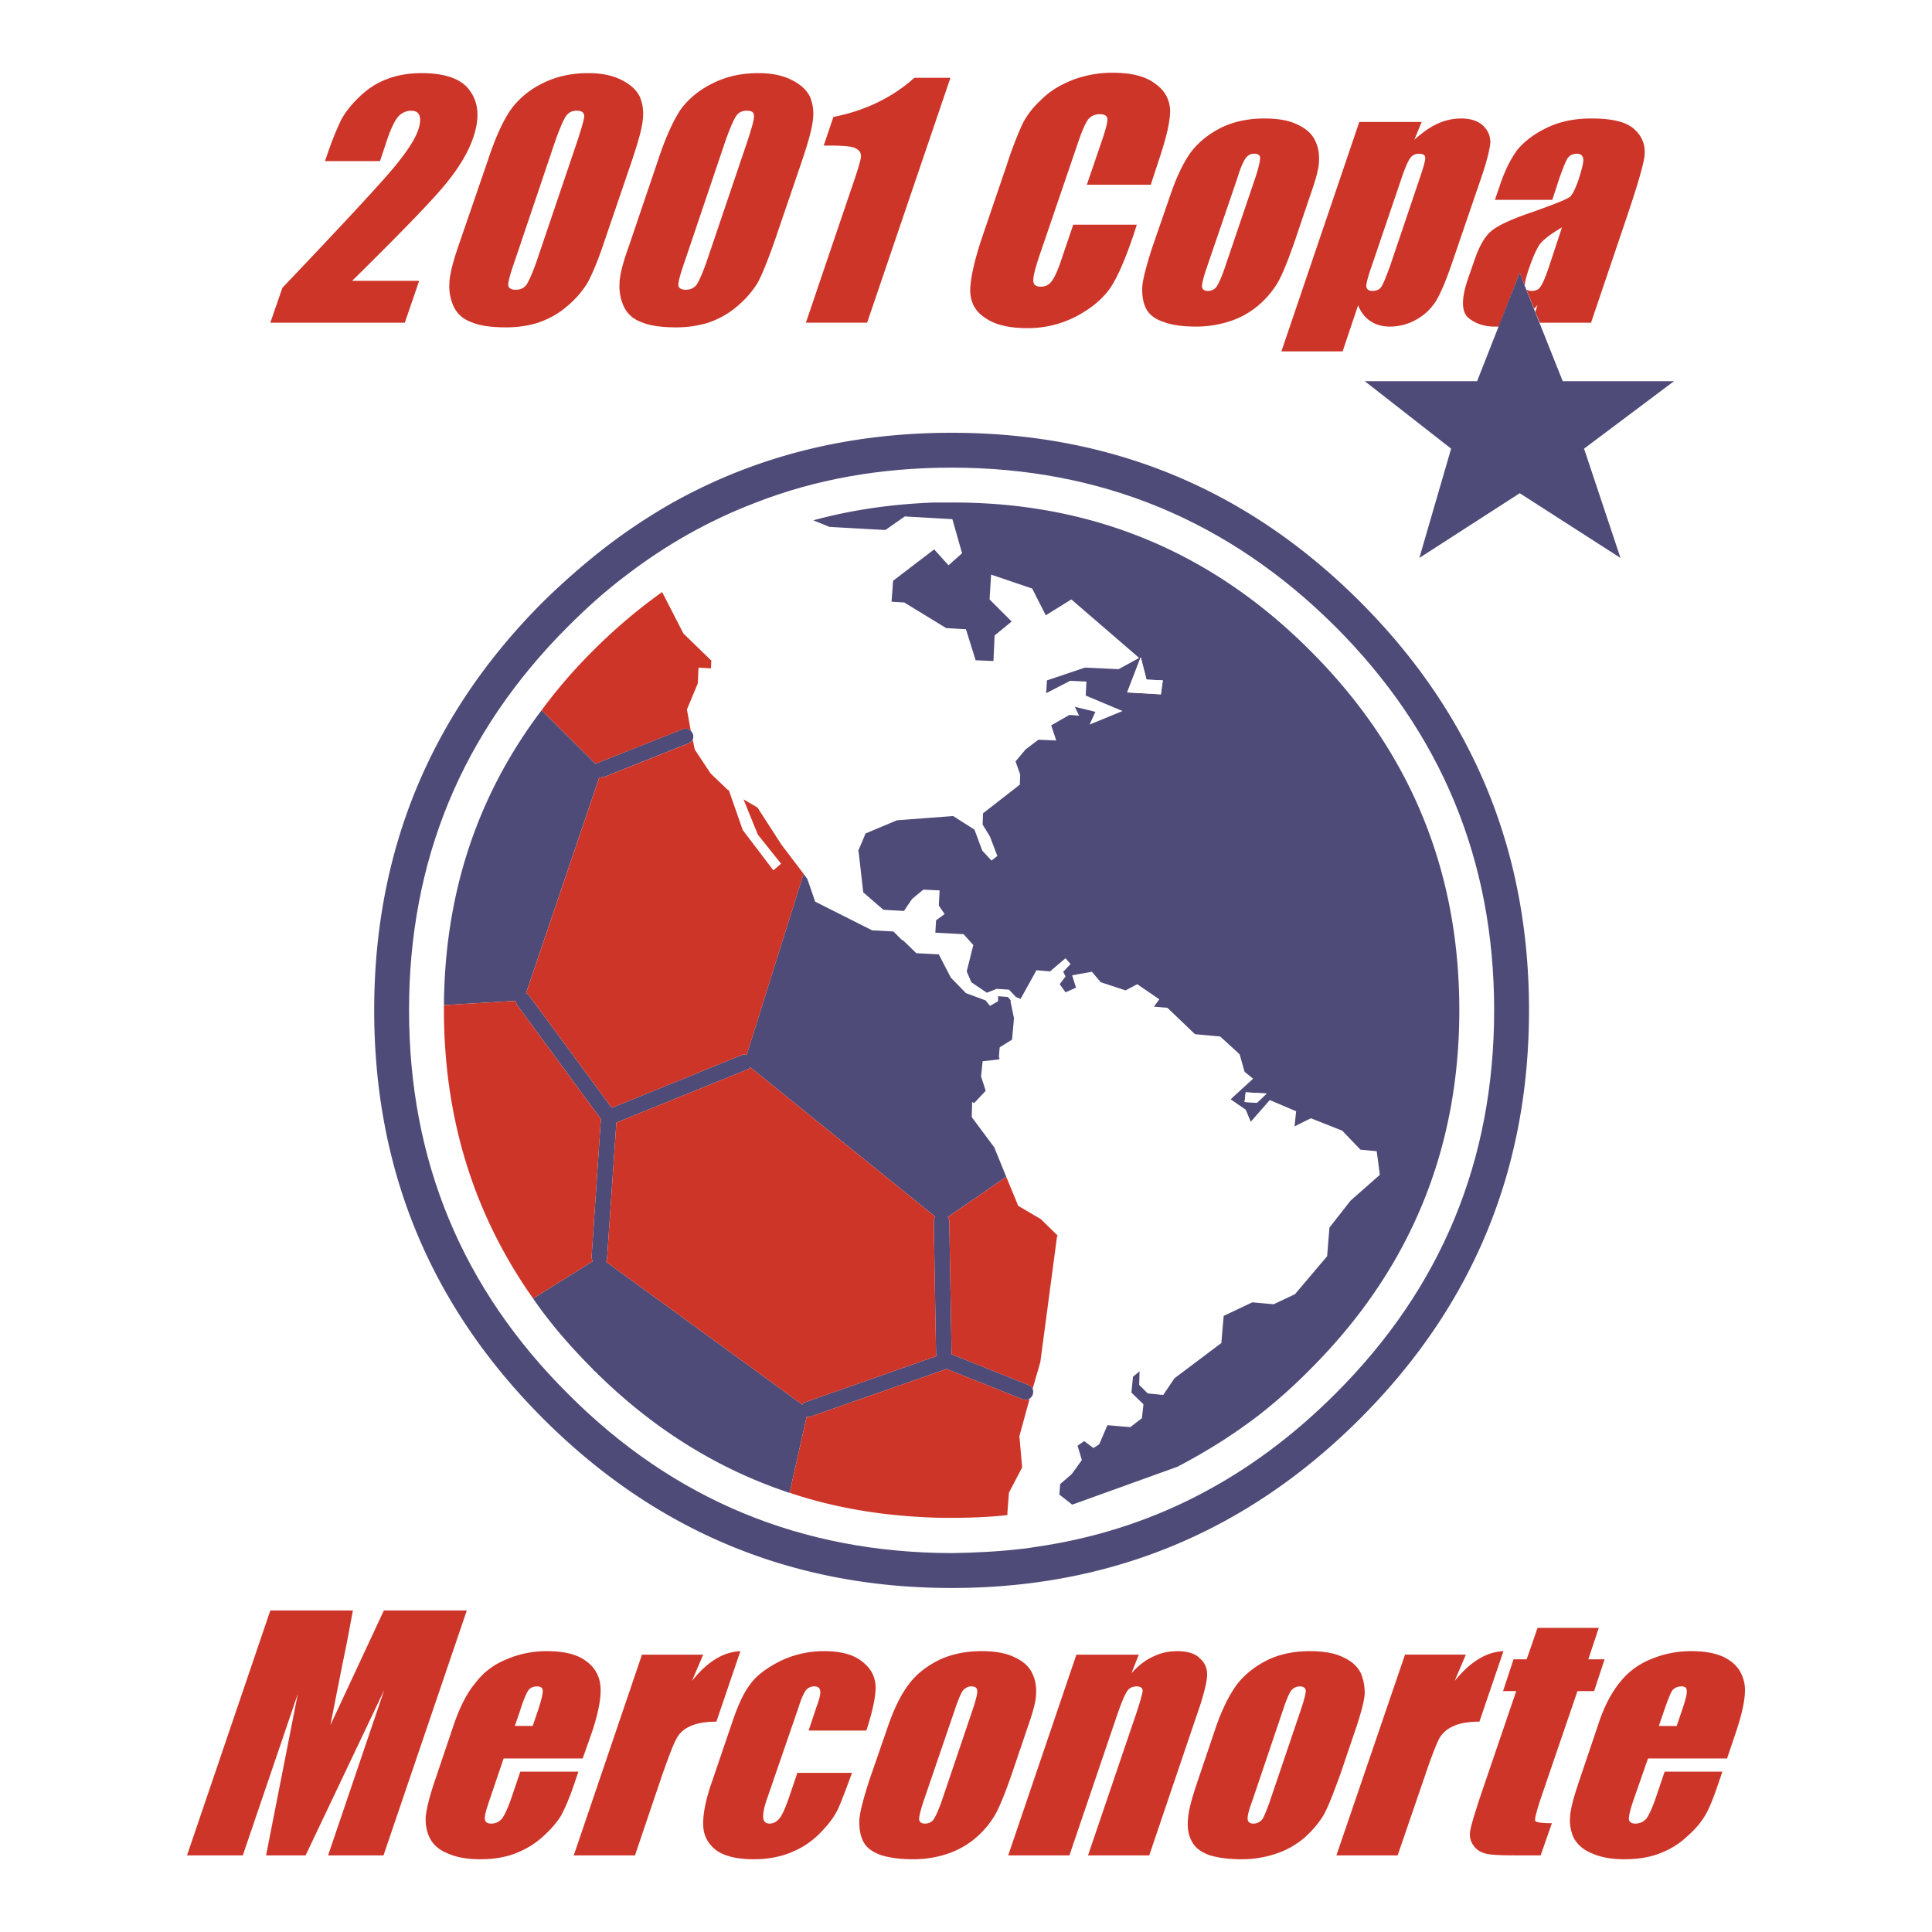 <svg xmlns="http://www.w3.org/2000/svg" width="2500" height="2500" viewBox="0 0 192.756 192.756"><g fill-rule="evenodd" clip-rule="evenodd"><path fill="#fff" d="M0 0h192.756v192.756H0V0z"/><path d="M147.795 17.697c.541-1.585.812-2.707.889-3.364.039-.696-.193-1.276-.695-1.778-.541-.503-1.275-.735-2.203-.735-.773 0-1.547.155-2.32.502s-1.547.89-2.357 1.624l.732-1.778h-6.225l-7.77 22.889h6.107l1.547-4.601c.271.696.695 1.238 1.238 1.585.502.348 1.158.541 1.932.541.928 0 1.818-.231 2.631-.696.85-.464 1.469-1.083 1.971-1.855.465-.773 1.006-2.049 1.625-3.867l2.898-8.467zm-8.041.309c.387-1.16.695-1.895.926-2.204.195-.31.504-.464.891-.464.426 0 .619.154.619.386.037.271-.193 1.044-.619 2.281l-2.9 8.583c-.387 1.044-.656 1.74-.85 2.01-.154.271-.465.425-.889.425-.387 0-.58-.154-.619-.464 0-.309.193-1.043.619-2.242l2.822-8.311zM130.82 19.205c.504-1.43.775-2.474.775-3.17.037-.696-.078-1.392-.387-2.01-.311-.658-.891-1.199-1.74-1.585-.85-.426-1.934-.619-3.326-.619-1.623 0-3.055.309-4.33.928-1.275.657-2.281 1.469-3.055 2.513-.734 1.043-1.43 2.513-2.049 4.369l-1.777 5.142c-.543 1.701-.891 2.977-.967 3.828-.039.851.076 1.586.387 2.204.309.58.889 1.044 1.74 1.314.811.31 1.895.464 3.246.464 1.238 0 2.32-.193 3.402-.541a8.468 8.468 0 0 0 2.824-1.585 9.137 9.137 0 0 0 1.971-2.358c.465-.851 1.006-2.204 1.623-3.982l1.663-4.912zm-7.343-1.508c.309-1.044.617-1.663.811-1.933.232-.271.465-.425.852-.425s.58.154.58.425-.117.889-.465 1.933l-3.133 9.241c-.309.85-.578 1.431-.771 1.701a1.052 1.052 0 0 1-.852.386c-.348 0-.541-.154-.58-.425 0-.309.154-.928.465-1.855l3.093-9.048zM115.24 8.34c-.967-.734-2.359-1.082-4.254-1.082-1.352 0-2.666.231-3.904.695-1.199.465-2.281 1.083-3.131 1.934-.891.812-1.547 1.663-1.973 2.552a38.262 38.262 0 0 0-1.508 3.944l-2.436 7.153c-.812 2.396-1.199 4.176-1.238 5.374 0 1.199.464 2.127 1.47 2.785.967.695 2.357 1.044 4.252 1.044a10.48 10.48 0 0 0 4.91-1.199c1.508-.812 2.59-1.74 3.326-2.784.734-1.083 1.508-2.861 2.357-5.374l.309-.967h-6.34l-1.043 3.054c-.426 1.354-.812 2.204-1.084 2.552-.27.387-.617.58-1.121.58-.463 0-.734-.193-.734-.58-.039-.348.154-1.122.541-2.32l3.867-11.329c.426-1.276.773-2.049 1.043-2.436.271-.348.658-.541 1.199-.541.465 0 .695.155.734.464.039.271-.154 1.044-.58 2.281l-1.469 4.292h6.379l.773-2.358c.773-2.282 1.16-3.944 1.16-5.026-.036-1.084-.499-2.011-1.505-2.708zM94.826 7.76H91.23c-2.204 1.972-4.91 3.287-8.081 3.905l-.967 2.861h.619c1.431 0 2.281.077 2.629.309.348.193.502.464.464.85-.039.388-.387 1.509-1.044 3.403l-4.446 13.107h6.109L94.826 7.76zM80.018 16.035c.619-1.856 1.005-3.209 1.083-4.06.116-.851 0-1.585-.271-2.281-.309-.657-.889-1.237-1.817-1.701-.89-.464-2.011-.696-3.325-.696-1.662 0-3.17.31-4.562 1.006-1.353.657-2.475 1.585-3.248 2.667-.735 1.122-1.508 2.822-2.243 5.065l-2.899 8.545c-.619 1.701-.928 2.977-.928 3.75a4.84 4.84 0 0 0 .425 2.242c.348.735.927 1.276 1.816 1.586.812.348 1.972.502 3.441.502a10.85 10.85 0 0 0 3.17-.464c1.005-.348 1.972-.851 2.822-1.585a9.706 9.706 0 0 0 2.088-2.358c.464-.851 1.005-2.204 1.663-4.06l2.785-8.158zm-7.617-2.05c.464-1.276.812-2.087 1.044-2.397.232-.387.618-.541 1.082-.541.465 0 .696.154.696.502.039.309-.193 1.121-.619 2.436l-4.098 12.102c-.426 1.198-.773 1.972-1.006 2.32-.271.348-.657.502-1.082.502-.426 0-.696-.154-.735-.425-.039-.309.193-1.16.696-2.59l4.022-11.909zM64.126 11.975c.116-.851 0-1.585-.271-2.281-.31-.657-.89-1.237-1.817-1.701-.889-.464-2.011-.696-3.325-.696-1.663 0-3.17.31-4.563 1.006-1.353.657-2.436 1.585-3.209 2.667-.773 1.122-1.546 2.822-2.28 5.065l-2.939 8.545c-.58 1.701-.889 2.977-.889 3.75a4.84 4.84 0 0 0 .425 2.242c.349.735.928 1.276 1.817 1.586.812.348 1.972.502 3.442.502 1.121 0 2.165-.155 3.171-.464 1.005-.348 1.971-.851 2.822-1.585a9.727 9.727 0 0 0 2.088-2.358c.464-.851 1.044-2.204 1.663-4.06l2.784-8.158c.618-1.857 1.004-3.209 1.081-4.06zm-8.699 2.01c.464-1.276.812-2.087 1.044-2.397.271-.387.619-.541 1.083-.541s.696.154.735.502c0 .309-.232 1.121-.658 2.436l-4.098 12.102c-.425 1.198-.773 1.972-1.005 2.32-.271.348-.619.502-1.083.502-.425 0-.696-.154-.734-.425-.039-.309.193-1.16.696-2.59l4.02-11.909zM46.921 9.114c-.812-1.237-2.475-1.817-4.872-1.817-1.237 0-2.397.193-3.402.581-1.044.386-1.933.966-2.745 1.74-.812.773-1.431 1.546-1.856 2.319a30.714 30.714 0 0 0-1.315 3.248l-.31.89h5.491l.773-2.32c.387-1.083.735-1.778 1.083-2.165.348-.348.773-.541 1.237-.541.464 0 .735.154.851.502.116.309.078.812-.154 1.469-.309.889-1.083 2.088-2.358 3.634-1.276 1.547-4.988 5.568-11.174 12.063l-1.199 3.479h13.417l1.43-4.175h-6.689c5.143-5.065 8.313-8.351 9.55-9.937 1.237-1.546 2.088-3.016 2.552-4.407.618-1.857.54-3.365-.31-4.563zM164.072 15.609c.117-1.083-.193-1.972-1.006-2.706-.771-.735-2.203-1.083-4.291-1.083-1.701 0-3.209.309-4.523.967-1.275.619-2.242 1.391-2.9 2.204-.619.851-1.236 2.049-1.74 3.596l-.463 1.353h5.723l.695-2.126c.387-1.083.658-1.778.852-2.049.193-.271.502-.425.928-.425.348 0 .541.154.619.502.037.309-.117.967-.465 2.049-.271.812-.541 1.353-.773 1.663-.232.271-1.508.773-3.789 1.585-2.088.696-3.48 1.354-4.137 1.895-.658.542-1.238 1.547-1.74 3.055l-.58 1.662c-.695 2.011-.695 3.325 0 3.944.695.58 1.586.889 2.629.889h.426l2.088-5.374.502 1.314c0-.348.154-1.005.504-1.972.309-.89.617-1.585.928-2.088.309-.464 1.082-1.082 2.281-1.779l-1.354 4.098c-.348 1.005-.619 1.625-.852 1.896-.154.231-.463.347-.85.347a.87.87 0 0 1-.504-.154l.773 1.933c.117-.116.232-.232.348-.386l-.23.696.463 1.082h5.104l3.402-10.052c1.12-3.288 1.778-5.492 1.932-6.536z" fill="#cd3529"/><path fill="#4e4b78" d="M152.125 28.523l-.502-1.315-4.252 10.826h-11.213l.309.233 8.312 6.495-3.17 10.903 10.014-6.457 10.053 6.457-3.635-10.903 8.971-6.728h-11.098l-3.789-9.511z"/><path d="M130.705 164.736c-1.662 0-3.092.309-4.33.928-1.275.658-2.281 1.469-3.055 2.514-.734 1.043-1.469 2.512-2.088 4.367l-1.738 5.143c-.58 1.703-.928 2.979-.969 3.828-.076.852.041 1.586.389 2.205.309.617.889 1.043 1.701 1.352.85.271 1.932.426 3.285.426 1.199 0 2.32-.193 3.365-.541 1.082-.348 2.01-.889 2.859-1.586.812-.734 1.508-1.545 1.973-2.357.465-.852.967-2.205 1.623-3.982l1.664-4.91c.463-1.432.734-2.475.773-3.172 0-.695-.117-1.393-.387-2.01-.311-.656-.891-1.199-1.74-1.584-.85-.427-1.971-.621-3.325-.621zm-.424 3.944c0 .27-.156.889-.504 1.934l-3.131 9.24c-.311.85-.541 1.43-.734 1.701-.232.232-.504.387-.852.387s-.541-.154-.58-.426c-.039-.309.117-.928.465-1.855l3.055-9.047c.348-1.045.619-1.664.812-1.934.23-.271.502-.426.889-.426.348 0 .541.154.58.426zM111.297 171.578c.502-1.508.889-2.436 1.121-2.783.193-.348.541-.541.967-.541s.617.154.617.465c-.037.309-.27 1.16-.732 2.512l-4.719 13.881h6.109l4.756-14.035c.619-1.74.928-2.977 1.006-3.75.076-.734-.156-1.393-.697-1.855-.463-.504-1.236-.734-2.281-.734-.811 0-1.623.154-2.396.541-.773.348-1.508.928-2.166 1.662l.736-1.855h-6.227l-6.803 20.027h6.107l4.602-13.535zM133.334 185.111h6.109l2.707-7.887c.658-1.973 1.16-3.209 1.43-3.75a2.909 2.909 0 0 1 1.393-1.238c.619-.309 1.508-.465 2.629-.465l2.398-7.035c-1.74.076-3.326 1.082-4.873 2.977l1.121-2.629h-6.07l-6.844 20.027zM101.244 165.355c-.852-.426-1.934-.619-3.324-.619-1.625 0-3.056.309-4.332.928-1.275.658-2.281 1.469-3.016 2.514-.773 1.043-1.469 2.512-2.087 4.367l-1.779 5.143c-.541 1.703-.889 2.979-.966 3.828-.039.852.077 1.586.387 2.205.309.617.889 1.043 1.74 1.352.812.271 1.933.426 3.248.426 1.237 0 2.358-.193 3.402-.541a8.46 8.46 0 0 0 2.823-1.586 9.117 9.117 0 0 0 1.971-2.357c.465-.852 1.006-2.205 1.623-3.982l1.664-4.91c.502-1.432.773-2.475.773-3.172.037-.695-.078-1.393-.387-2.01-.31-.658-.89-1.201-1.74-1.586zm-5.993 5.258c.348-1.045.619-1.664.812-1.934.232-.271.502-.426.851-.426.387 0 .581.154.581.426.039.27-.117.889-.465 1.934l-3.131 9.24c-.31.85-.58 1.43-.773 1.701a1.052 1.052 0 0 1-.851.387c-.348 0-.542-.154-.58-.426 0-.309.155-.928.464-1.855l3.092-9.047zM87.364 168.293c-.039-1.045-.503-1.895-1.392-2.553-.889-.695-2.126-1.004-3.75-1.004a9.985 9.985 0 0 0-4.408 1.004c-1.353.697-2.358 1.432-2.977 2.32-.657.852-1.237 2.127-1.817 3.867l-1.934 5.684c-.695 1.934-.966 3.441-.927 4.523.039 1.043.502 1.855 1.315 2.475.812.58 2.049.889 3.75.889 1.353 0 2.59-.232 3.635-.658a8.354 8.354 0 0 0 2.899-1.893c.851-.852 1.469-1.664 1.855-2.475.349-.773.812-2.012 1.393-3.596h-5.452l-.812 2.396c-.348 1.006-.657 1.74-.928 2.088-.271.387-.657.58-1.044.58-.348 0-.58-.193-.619-.541-.039-.348.039-.891.271-1.625l3.248-9.434c.271-.889.541-1.43.735-1.701a1.05 1.05 0 0 1 .85-.387c.348 0 .542.154.58.465.039.27-.077.811-.387 1.623l-.773 2.32h5.761c.618-1.892.928-3.361.928-4.367zM70.158 165.084h-6.109l-6.805 20.027h6.109l2.668-7.887c.696-1.973 1.16-3.209 1.469-3.75.271-.543.735-.967 1.353-1.238.657-.309 1.509-.465 2.63-.465l2.396-7.035c-1.739.076-3.325 1.082-4.833 2.977l1.122-2.629zM54.539 164.736c-1.393 0-2.746.27-3.983.811a7.16 7.16 0 0 0-3.093 2.32c-.851 1.006-1.547 2.359-2.165 4.137l-1.972 5.84c-.503 1.506-.773 2.629-.851 3.402-.039.771.077 1.508.425 2.164.31.619.89 1.16 1.779 1.508.851.387 1.933.58 3.248.58s2.475-.193 3.48-.58 1.933-.928 2.784-1.701c.812-.734 1.431-1.469 1.817-2.127.348-.656.773-1.623 1.198-2.861l.503-1.469h-5.8l-.889 2.631c-.349 1.004-.658 1.662-.929 2.049-.271.309-.618.502-1.082.502-.387 0-.581-.154-.619-.387-.077-.271.078-.852.387-1.779l1.469-4.33h7.888l.928-2.629c.658-1.973.928-3.48.851-4.523-.078-1.082-.58-1.971-1.47-2.59-.889-.659-2.165-.968-3.904-.968zm-1.393 7.461h-1.778l.502-1.469c.348-1.121.657-1.816.85-2.088.155-.232.465-.387.89-.387.348 0 .541.154.541.465 0 .309-.154.967-.502 2.01l-.503 1.469zM46.573 160.676h-8.274l-5.336 11.445 1.238-6.264c.425-1.973.734-3.713 1.005-5.182h-8.235l-8.313 24.436h5.567l5.491-16.123-3.17 16.123h3.944l7.849-16.51-5.606 16.51h5.529l8.311-24.435zM173.197 172.816c.658-1.973.967-3.48.889-4.523-.115-1.082-.58-1.971-1.469-2.59-.889-.658-2.203-.967-3.904-.967-1.432 0-2.746.27-4.021.811a7.375 7.375 0 0 0-3.092 2.32c-.814 1.006-1.549 2.359-2.127 4.137l-1.973 5.84c-.504 1.506-.812 2.629-.85 3.402a4.089 4.089 0 0 0 .385 2.164c.35.619.93 1.16 1.818 1.508.85.387 1.932.58 3.209.58 1.354 0 2.514-.193 3.518-.58 1.006-.387 1.934-.928 2.746-1.701.85-.734 1.43-1.469 1.816-2.127.387-.656.773-1.623 1.199-2.861l.502-1.469h-5.762l-.889 2.631c-.348 1.004-.658 1.662-.928 2.049-.27.309-.656.502-1.121.502-.348 0-.58-.154-.619-.387-.037-.271.078-.852.387-1.779l1.508-4.33h7.889l.889-2.63zm-5.412-2.087l-.504 1.469h-1.777l.502-1.469c.387-1.121.658-1.816.85-2.088.193-.232.504-.387.93-.387.348 0 .502.154.502.465.038.308-.155.967-.503 2.01zM159.047 168.719l1.043-3.172h-1.623l1.043-3.131h-6.11l-1.082 3.131h-1.314l-1.043 3.172h1.314l-3.48 10.207c-.656 1.971-1.043 3.248-1.121 3.789s.039 1.006.348 1.43c.311.426.734.695 1.314.812.541.115 1.508.154 2.9.154h2.475l1.121-3.209c-1.006 0-1.547-.076-1.662-.232-.078-.154.115-.889.541-2.203l3.674-10.748h1.662z" fill="#cd3529"/><path d="M135.693 60.034c-11.252-11.251-24.822-16.856-40.751-16.856-10.246 0-19.525 2.319-27.877 6.998a57.512 57.512 0 0 0-8.003 5.49 73.2 73.2 0 0 0-4.872 4.369c-11.251 11.251-16.857 24.861-16.857 40.751 0 15.93 5.606 29.502 16.857 40.752 11.251 11.252 24.861 16.896 40.752 16.896 15.929 0 29.5-5.645 40.751-16.896 11.252-11.25 16.857-24.822 16.857-40.752.001-15.891-5.605-29.501-16.857-40.752z" fill="#4e4b78"/><path d="M94.942 46.657c14.923 0 27.683 5.296 38.277 15.852 10.594 10.594 15.852 23.353 15.852 38.277 0 14.963-5.258 27.723-15.852 38.277-8.545 8.545-18.52 13.648-29.887 15.271-.465.078-.928.156-1.393.195-2.281.27-4.639.387-6.998.424-14.963-.037-27.722-5.297-38.277-15.891-10.594-10.555-15.853-23.314-15.853-38.277 0-14.924 5.258-27.683 15.853-38.277 1.856-1.856 3.789-3.596 5.8-5.103 3.982-3.055 8.235-5.453 12.759-7.192 6.07-2.396 12.643-3.556 19.719-3.556z" fill="#fff"/><path d="M95.019 51.799l.967 3.402-1.353 1.199-1.432-1.586-4.098 3.132-.155 2.088 1.276.078 4.176 2.552 1.972.116.967 3.093 1.777.078.117-2.552 1.699-1.392-2.203-2.204.154-2.475 4.1 1.392 1.354 2.668 2.551-1.585 6.766 5.838-2.049 1.122-3.363-.155-3.789 1.276-.078 1.276 2.398-1.237 1.623.077-.076 1.393 3.672 1.546-3.285 1.354.58-1.275-2.051-.503.426.889-.967-.077-1.816 1.043.502 1.508-1.777-.078-1.277.966-1.006 1.199.465 1.314-.039 1.006-3.672 2.86-.039 1.122.734 1.199.734 1.933-.58.464-.928-1.005-.773-2.087-2.126-1.354-5.607.423-3.132 1.314-.734 1.74.039.077.464 4.06 2.01 1.74 2.049.115.812-1.198 1.122-.928 1.624.077-.078 1.508.58.851-.851.619-.077 1.237 2.822.154.967 1.083-.658 2.63.464 1.082 1.547 1.045.967-.387 1.236.076.695.734.465.193 1.584-2.861 1.354.117 1.547-1.315.502.581-.734.771.232.465-.58.773.58.812 1.045-.465-.387-1.236 1.971-.35.889 1.045 2.477.812 1.158-.619 2.205 1.508-.541.734 1.391.117-.076.154.076-.117 2.707 2.592 2.514.23 1.777 1.625.154.154v-.039l.504 1.779.85.695-2.242 2.051 1.508 1.043.502 1.199 1.896-2.166 2.629 1.121-.156 1.508 1.625-.812 3.131 1.238 1.818 1.895 1.623.154.311 2.359-2.9 2.551-2.127 2.707-.232 2.861-3.209 3.789-2.125 1.004-2.127-.193-2.861 1.354-.232 2.707-4.678 3.518-1.121 1.664-1.547-.156-.852-.85.039-1.354-.656.541-.156 1.586 1.199 1.16-.154 1.391-1.16.891-2.281-.193-.812 1.895-.578.387-.93-.697-.656.465.426 1.43-1.006 1.393-1.16 1.006-.078 1.043 1.084.85.193.156 10.516-3.789a61.412 61.412 0 0 0 4.602-2.668c.348-.232.695-.465 1.043-.695a75.522 75.522 0 0 0 2.166-1.547 52.91 52.91 0 0 0 5.451-4.834c9.898-9.896 14.848-21.844 14.848-35.803 0-13.995-4.949-25.943-14.848-35.84-9.859-9.898-21.807-14.848-35.802-14.809h-1.701c-4.252.154-8.274.734-12.102 1.778l1.624.657 5.567.31 1.934-1.354 4.751.273zm30.389 58.226l-1.236-.076.115-.967 2.088.117-.967.926zm-9.588-40.75l-3.363-.193 1.354-3.519.578 2.243 1.625.078-.194 1.391z" fill="#4e4b78"/><path d="M59.448 76.234l-5.413-5.375c-6.418 8.468-9.666 18.288-9.743 29.423l7.153-.426c.039.156.078.309.155.426l8.351 11.367-.928 13.727c0 .154.039.309.116.463l-5.954 3.711c1.701 2.475 3.711 4.795 5.954 7.037a.91.91 0 0 0 .271.271l.116.115c.038.039.077.078.116.115.039.078.116.117.155.156 5.645 5.49 11.947 9.357 18.906 11.676h.078l1.701-7.578c.155.039.31.039.464-.039l13.494-4.717 7.579 3.016c.232.078.426.078.619 0 .037-.039.076-.076.115-.076.115-.117.232-.232.271-.348.076-.232.076-.426 0-.619-.078-.193-.232-.309-.426-.387l-7.656-3.055-.232-13.262a.586.586 0 0 0-.155-.426l5.838-4.02-1.197-2.939-2.244-3.016.039-1.508.193.115 1.16-1.236-.463-1.432.154-1.508 1.662-.193c0-.037 0-.076.039-.154l-.078-.039.078-1.004 1.236-.773.193-2.127-.348-1.701.039-.078-.309-.348-.967-.076v.502l-.812.465-.426-.543-1.971-.734-1.508-1.545-1.199-2.321-2.242-.116-1.354-1.315-.039.039-.889-.889-2.127-.116-5.683-2.861-.773-2.243-.386-.541-5.684 18.095a.57.57 0 0 0-.503 0l-12.952 5.258-8.196-11.135c-.078-.156-.233-.232-.349-.311l7.308-21.535c.154.039.309 0 .502-.039l8.351-3.325a.902.902 0 0 0 .465-.387c.077-.232.077-.425 0-.619-.078-.116-.116-.193-.194-.271s-.116-.116-.232-.155a.757.757 0 0 0-.58 0l-8.39 3.325a.692.692 0 0 0-.269.159zm15.118 30.467c.116-.039.232-.115.271-.232l18.481 14.926c-.116.115-.155.309-.155.502l.232 13.416-12.991 4.562a.489.489 0 0 0-.348.271l-19.603-14.268a.658.658 0 0 0 .116-.387l.928-13.494 13.069-5.296z" fill="#4e4b78"/><path d="M59.951 111.65L51.6 100.283c-.077-.117-.116-.27-.155-.426l-7.153.426V101.171c.078 10.672 3.055 20.105 8.893 28.379l5.954-3.711a1.03 1.03 0 0 1-.116-.463l.928-13.726zM69.115 73.798a.898.898 0 0 1-.465.387l-8.351 3.325c-.193.039-.348.077-.502.039l-7.308 21.535c.116.078.271.154.349.311l8.196 11.135 12.952-5.258a.57.57 0 0 1 .503 0l5.684-18.095-2.204-2.899-2.397-3.712-1.392-.812 1.431 3.519 2.319 2.9-.773.657-3.055-4.021-1.392-3.983h-.077l-1.74-1.662-1.585-2.397-.193-.969zM105.535 123.287l-1.701-1.662-2.242-1.314-1.199-2.898-5.838 4.02a.58.58 0 0 1 .155.426l.232 13.262 7.656 3.055c.193.078.348.193.426.387l.771-2.668 1.664-12.527.076-.081zM74.836 106.469c-.039.117-.154.193-.271.232l-13.068 5.297-.928 13.494a.66.66 0 0 1-.116.387l19.603 14.268a.489.489 0 0 1 .348-.271l12.991-4.562-.232-13.416c0-.193.039-.387.155-.502l-18.482-14.927zM78.781 148.922l.193.078c4.33 1.43 8.931 2.203 13.803 2.396.695.039 1.43.039 2.165.039 1.895 0 3.75-.076 5.568-.271v-.27l.154-1.973 1.314-2.514-.271-3.131 1.006-3.674h-.076c-.193.078-.387.078-.619 0l-7.579-3.016-13.494 4.717a.641.641 0 0 1-.464.039l-1.7 7.58zM54.035 70.86l5.413 5.375a.625.625 0 0 1 .271-.155l8.39-3.325a.757.757 0 0 1 .58 0c.116.039.154.077.232.155l-.387-2.126 1.083-2.591.077-1.585 1.237.077.039-.812h-.039l-2.745-2.667-2.126-4.137a54.142 54.142 0 0 0-6.921 5.877 51.577 51.577 0 0 0-5.104 5.914z" fill="#cd3529"/><path fill="#fff" d="M124.172 109.949l1.236.076.967-.925-2.088-.118-.115.967zM112.457 69.082l3.363.193.194-1.392-1.625-.078-.578-2.243-1.354 3.52z"/></g></svg>